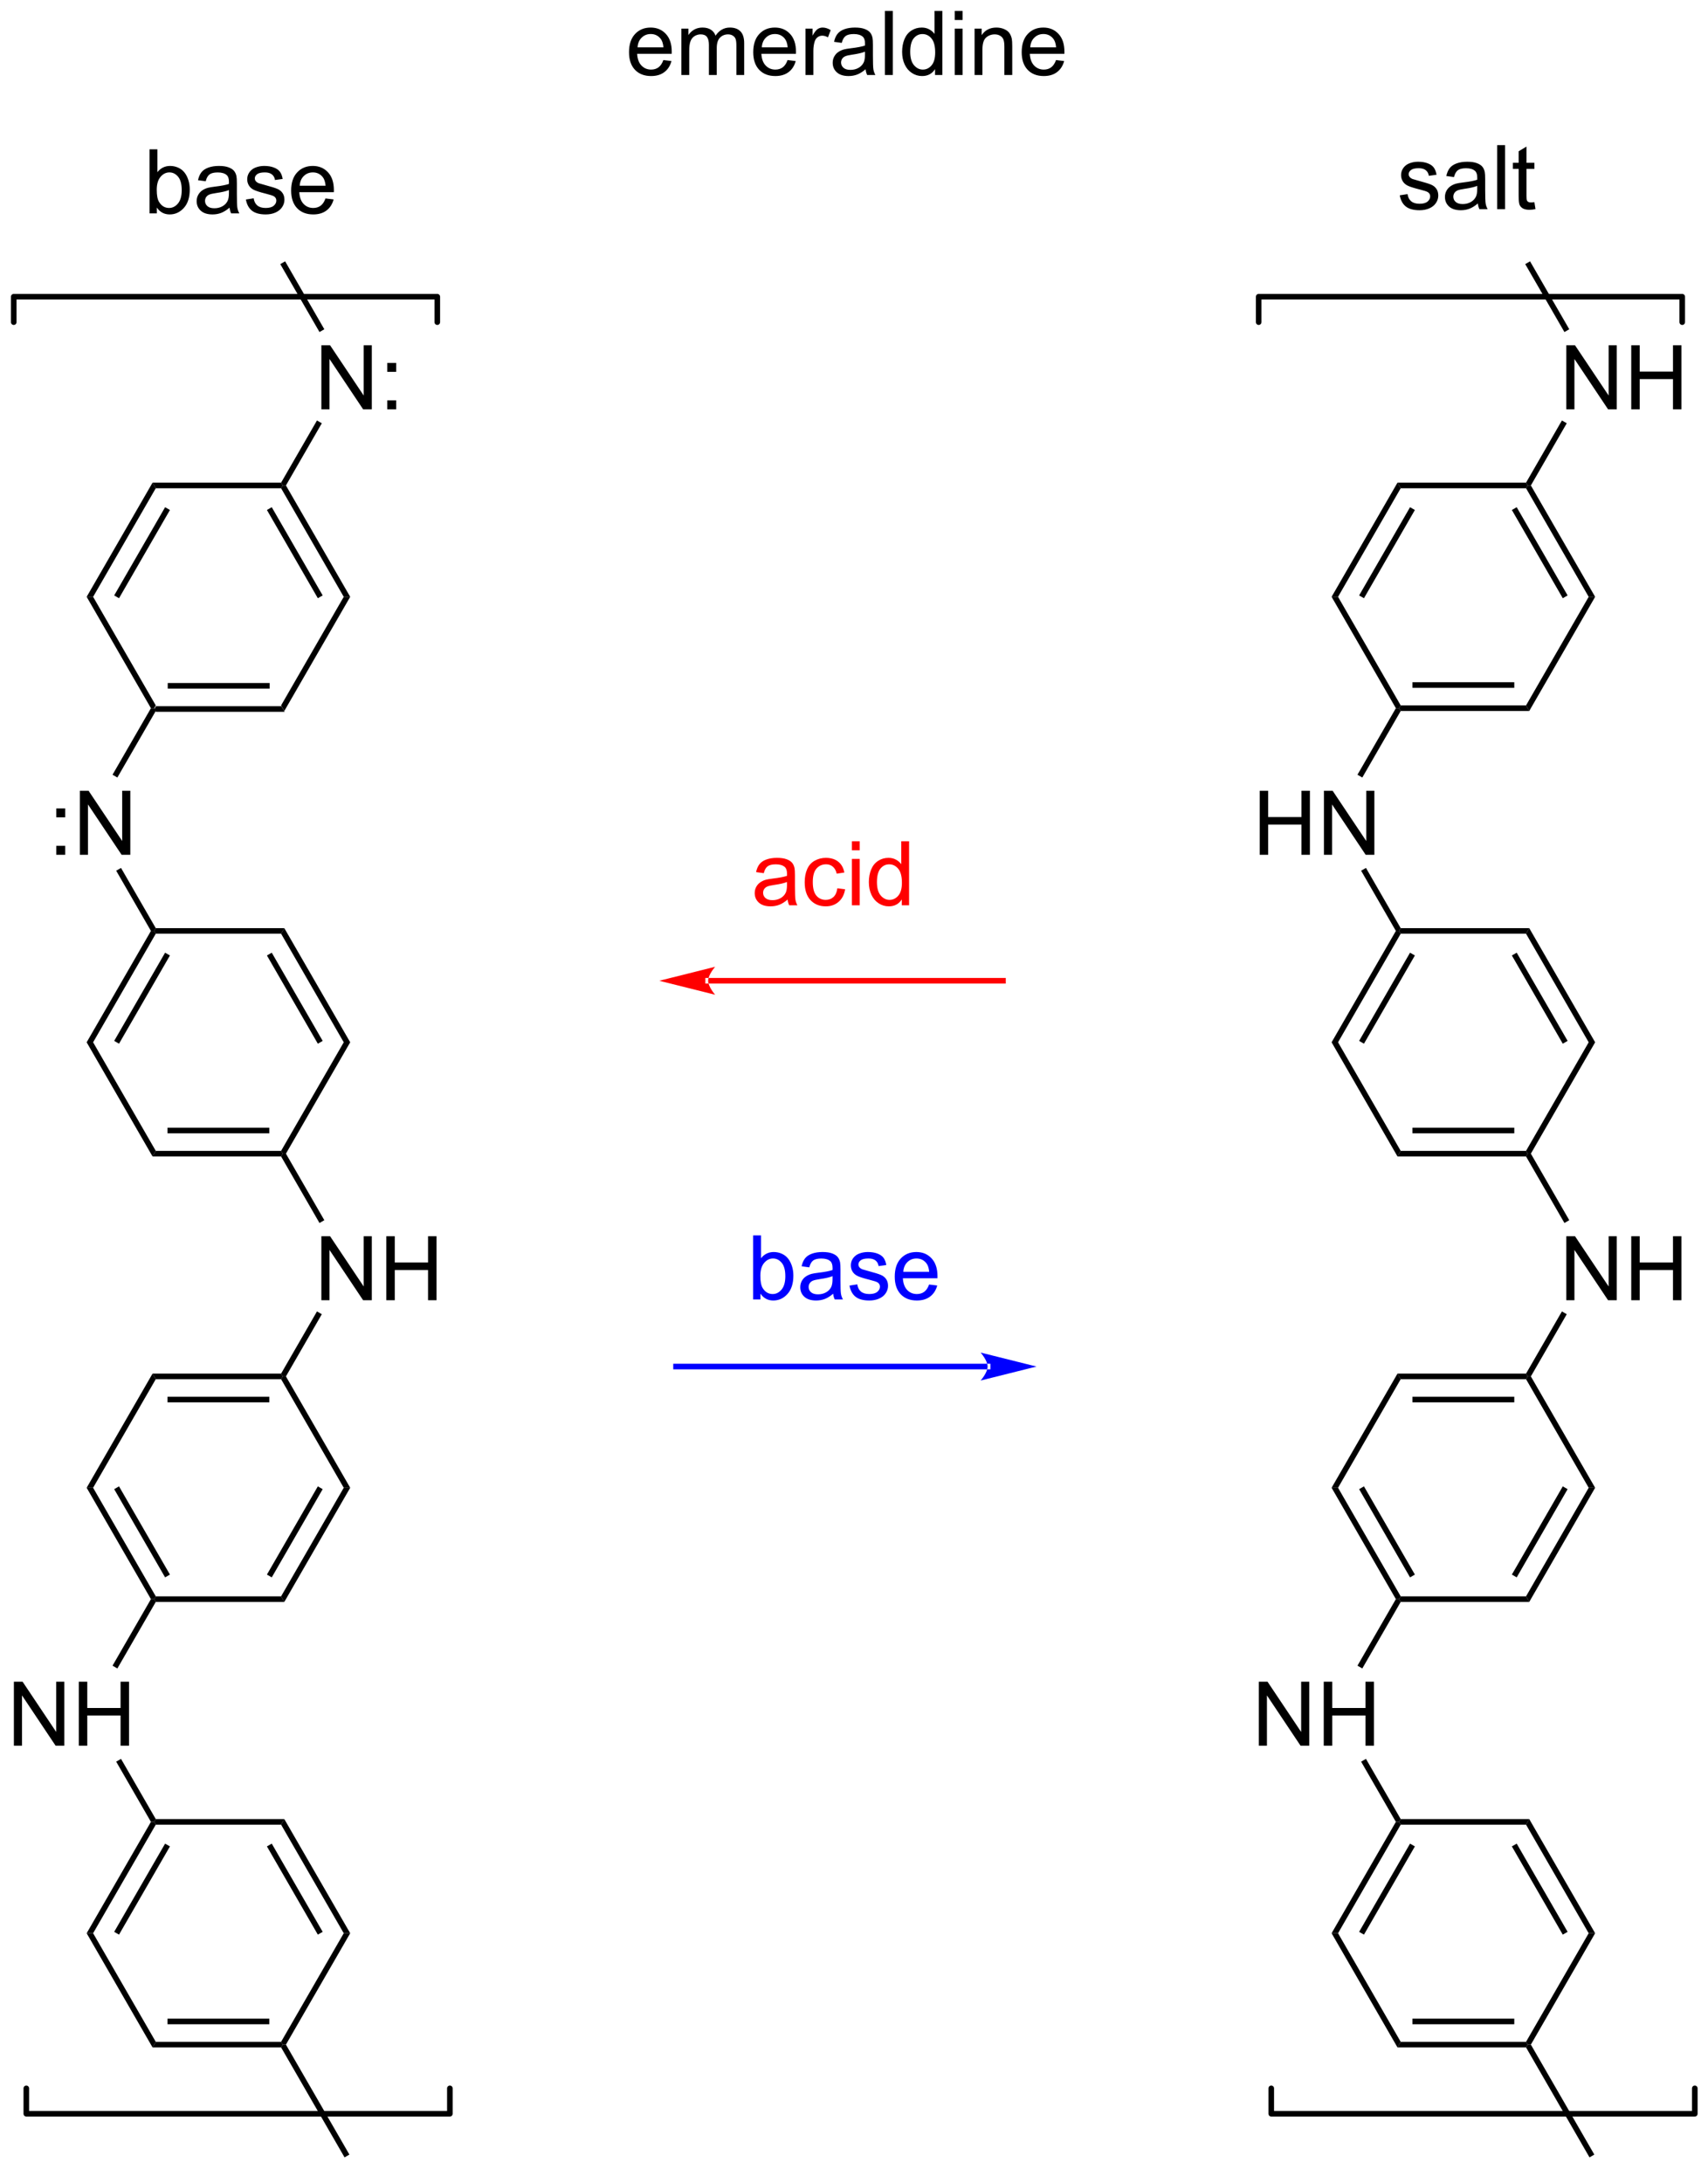 <?xml version="1.0" encoding="UTF-8"?>
<!DOCTYPE svg PUBLIC '-//W3C//DTD SVG 1.0//EN'
          'http://www.w3.org/TR/2001/REC-SVG-20010904/DTD/svg10.dtd'>
<svg stroke-dasharray="none" shape-rendering="auto" xmlns="http://www.w3.org/2000/svg" font-family="'Dialog'" text-rendering="auto" width="90" fill-opacity="1" color-interpolation="auto" color-rendering="auto" preserveAspectRatio="xMidYMid meet" font-size="12px" viewBox="0 0 90 115" fill="black" xmlns:xlink="http://www.w3.org/1999/xlink" stroke="black" image-rendering="auto" stroke-miterlimit="10" stroke-linecap="square" stroke-linejoin="miter" font-style="normal" stroke-width="1" height="115" stroke-dashoffset="0" font-weight="normal" stroke-opacity="1"
><!--Generated by the Batik Graphics2D SVG Generator--><defs id="genericDefs"
  /><g
  ><defs id="defs1"
    ><clipPath clipPathUnits="userSpaceOnUse" id="clipPath1"
      ><path d="M2.33 2.161 L159.538 2.161 L159.538 201.598 L2.33 201.598 L2.33 2.161 Z"
      /></clipPath
      ><clipPath clipPathUnits="userSpaceOnUse" id="clipPath2"
      ><path d="M25.215 31.926 L25.215 225.818 L178.052 225.818 L178.052 31.926 Z"
      /></clipPath
    ></defs
    ><g transform="scale(0.573,0.573) translate(-2.33,-2.161) matrix(1.029,0,0,1.029,-23.606,-30.678)"
    ><path d="M39.144 95.5 L39 95.25 L39.144 95 L50.356 95 L50.644 95.5 ZM40.195 93.43 L49.305 93.43 L49.305 92.93 L40.195 92.93 Z" stroke="none" clip-path="url(#clipPath2)"
    /></g
    ><g transform="matrix(0.589,0,0,0.589,-14.848,-18.8)"
    ><path d="M50.644 95.5 L50.356 95 L55.961 85.291 L56.539 85.291 Z" stroke="none" clip-path="url(#clipPath2)"
    /></g
    ><g transform="matrix(0.589,0,0,0.589,-14.848,-18.8)"
    ><path d="M56.539 85.291 L55.961 85.291 L50.356 75.581 L50.5 75.331 L50.789 75.331 ZM54.076 85.166 L49.521 77.276 L49.088 77.526 L53.643 85.416 Z" stroke="none" clip-path="url(#clipPath2)"
    /></g
    ><g transform="matrix(0.589,0,0,0.589,-14.848,-18.8)"
    ><path d="M50.356 75.081 L50.5 75.331 L50.356 75.581 L39.144 75.581 L38.856 75.081 Z" stroke="none" clip-path="url(#clipPath2)"
    /></g
    ><g transform="matrix(0.589,0,0,0.589,-14.848,-18.8)"
    ><path d="M38.856 75.081 L39.144 75.581 L33.539 85.291 L32.961 85.291 ZM39.979 77.276 L35.424 85.166 L35.857 85.416 L40.412 77.526 Z" stroke="none" clip-path="url(#clipPath2)"
    /></g
    ><g transform="matrix(0.589,0,0,0.589,-14.848,-18.8)"
    ><path d="M32.961 85.291 L33.539 85.291 L39.144 95 L39 95.25 L38.711 95.25 Z" stroke="none" clip-path="url(#clipPath2)"
    /></g
    ><g transform="matrix(0.589,0,0,0.589,-14.848,-18.8)"
    ><path d="M53.959 68.522 L53.959 62.795 L54.738 62.795 L57.746 67.29 L57.746 62.795 L58.472 62.795 L58.472 68.522 L57.694 68.522 L54.686 64.022 L54.686 68.522 L53.959 68.522 ZM59.851 65.173 L59.851 64.374 L60.651 64.374 L60.651 65.173 L59.851 65.173 ZM59.851 68.522 L59.851 67.72 L60.651 67.72 L60.651 68.522 L59.851 68.522 Z" stroke="none" clip-path="url(#clipPath2)"
    /></g
    ><g transform="matrix(0.589,0,0,0.589,-14.848,-18.8)"
    ><path d="M50.789 75.331 L50.5 75.331 L50.356 75.081 L53.566 69.52 L53.999 69.77 Z" stroke="none" clip-path="url(#clipPath2)"
    /></g
    ><g transform="matrix(0.589,0,0,0.589,-14.848,-18.8)"
    ><path d="M30.245 105.01 L30.245 104.211 L31.044 104.211 L31.044 105.01 L30.245 105.01 ZM30.245 108.359 L30.245 107.557 L31.044 107.557 L31.044 108.359 L30.245 108.359 ZM32.353 108.359 L32.353 102.633 L33.132 102.633 L36.14 107.127 L36.14 102.633 L36.866 102.633 L36.866 108.359 L36.087 108.359 L33.08 103.859 L33.08 108.359 L32.353 108.359 Z" stroke="none" clip-path="url(#clipPath2)"
    /></g
    ><g transform="matrix(0.589,0,0,0.589,-14.848,-18.8)"
    ><path d="M38.711 95.25 L39 95.25 L39.144 95.5 L35.709 101.45 L35.276 101.2 Z" stroke="none" clip-path="url(#clipPath2)"
    /></g
    ><g transform="matrix(0.589,0,0,0.589,-14.848,-18.8)"
    ><path d="M35.603 109.784 L36.036 109.534 L39.144 114.919 L39 115.169 L38.711 115.169 Z" stroke="none" clip-path="url(#clipPath2)"
    /></g
    ><g transform="matrix(0.589,0,0,0.589,-14.848,-18.8)"
    ><path d="M38.711 115.169 L39 115.169 L39.144 115.419 L33.539 125.128 L32.961 125.128 ZM39.979 117.114 L35.424 125.003 L35.857 125.253 L40.412 117.364 Z" stroke="none" clip-path="url(#clipPath2)"
    /></g
    ><g transform="matrix(0.589,0,0,0.589,-14.848,-18.8)"
    ><path d="M32.961 125.128 L33.539 125.128 L39.144 134.837 L38.856 135.337 Z" stroke="none" clip-path="url(#clipPath2)"
    /></g
    ><g transform="matrix(0.589,0,0,0.589,-14.848,-18.8)"
    ><path d="M38.856 135.337 L39.144 134.837 L50.356 134.837 L50.5 135.087 L50.356 135.337 ZM40.195 133.267 L49.305 133.267 L49.305 132.767 L40.195 132.767 Z" stroke="none" clip-path="url(#clipPath2)"
    /></g
    ><g transform="matrix(0.589,0,0,0.589,-14.848,-18.8)"
    ><path d="M50.789 135.087 L50.5 135.087 L50.356 134.837 L55.961 125.128 L56.539 125.128 Z" stroke="none" clip-path="url(#clipPath2)"
    /></g
    ><g transform="matrix(0.589,0,0,0.589,-14.848,-18.8)"
    ><path d="M56.539 125.128 L55.961 125.128 L50.356 115.419 L50.644 114.919 ZM54.076 125.003 L49.521 117.114 L49.088 117.364 L53.643 125.253 Z" stroke="none" clip-path="url(#clipPath2)"
    /></g
    ><g transform="matrix(0.589,0,0,0.589,-14.848,-18.8)"
    ><path d="M50.644 114.919 L50.356 115.419 L39.144 115.419 L39 115.169 L39.144 114.919 Z" stroke="none" clip-path="url(#clipPath2)"
    /></g
    ><g transform="matrix(0.589,0,0,0.589,-14.848,-18.8)"
    ><path d="M53.959 148.196 L53.959 142.47 L54.738 142.47 L57.746 146.965 L57.746 142.47 L58.472 142.47 L58.472 148.196 L57.694 148.196 L54.686 143.696 L54.686 148.196 L53.959 148.196 ZM59.768 148.196 L59.768 142.47 L60.526 142.47 L60.526 144.821 L63.502 144.821 L63.502 142.47 L64.26 142.47 L64.26 148.196 L63.502 148.196 L63.502 145.496 L60.526 145.496 L60.526 148.196 L59.768 148.196 Z" stroke="none" clip-path="url(#clipPath2)"
    /></g
    ><g transform="matrix(0.589,0,0,0.589,-14.848,-18.8)"
    ><path d="M50.356 135.337 L50.5 135.087 L50.789 135.087 L54.224 141.037 L53.791 141.287 Z" stroke="none" clip-path="url(#clipPath2)"
    /></g
    ><g transform="matrix(0.589,0,0,0.589,-14.848,-18.8)"
    ><path d="M53.566 149.195 L53.999 149.445 L50.789 155.006 L50.5 155.006 L50.356 154.756 Z" stroke="none" clip-path="url(#clipPath2)"
    /></g
    ><g transform="matrix(0.589,0,0,0.589,-14.848,-18.8)"
    ><path d="M50.356 154.756 L50.5 155.006 L50.356 155.256 L39.144 155.256 L38.856 154.756 ZM49.305 156.826 L40.195 156.826 L40.195 157.326 L49.305 157.326 Z" stroke="none" clip-path="url(#clipPath2)"
    /></g
    ><g transform="matrix(0.589,0,0,0.589,-14.848,-18.8)"
    ><path d="M38.856 154.756 L39.144 155.256 L33.539 164.965 L32.961 164.965 Z" stroke="none" clip-path="url(#clipPath2)"
    /></g
    ><g transform="matrix(0.589,0,0,0.589,-14.848,-18.8)"
    ><path d="M32.961 164.965 L33.539 164.965 L39.144 174.674 L39 174.924 L38.711 174.924 ZM35.424 165.09 L39.979 172.979 L40.412 172.729 L35.857 164.84 Z" stroke="none" clip-path="url(#clipPath2)"
    /></g
    ><g transform="matrix(0.589,0,0,0.589,-14.848,-18.8)"
    ><path d="M39.144 175.174 L39 174.924 L39.144 174.674 L50.356 174.674 L50.644 175.174 Z" stroke="none" clip-path="url(#clipPath2)"
    /></g
    ><g transform="matrix(0.589,0,0,0.589,-14.848,-18.8)"
    ><path d="M50.644 175.174 L50.356 174.674 L55.961 164.965 L56.539 164.965 ZM49.521 172.979 L54.076 165.09 L53.643 164.84 L49.088 172.729 Z" stroke="none" clip-path="url(#clipPath2)"
    /></g
    ><g transform="matrix(0.589,0,0,0.589,-14.848,-18.8)"
    ><path d="M56.539 164.965 L55.961 164.965 L50.356 155.256 L50.5 155.006 L50.789 155.006 Z" stroke="none" clip-path="url(#clipPath2)"
    /></g
    ><g transform="matrix(0.589,0,0,0.589,-14.848,-18.8)"
    ><path d="M26.451 188.034 L26.451 182.307 L27.229 182.307 L30.237 186.802 L30.237 182.307 L30.964 182.307 L30.964 188.034 L30.185 188.034 L27.177 183.534 L27.177 188.034 L26.451 188.034 ZM32.259 188.034 L32.259 182.307 L33.017 182.307 L33.017 184.659 L35.994 184.659 L35.994 182.307 L36.752 182.307 L36.752 188.034 L35.994 188.034 L35.994 185.333 L33.017 185.333 L33.017 188.034 L32.259 188.034 Z" stroke="none" clip-path="url(#clipPath2)"
    /></g
    ><g transform="matrix(0.589,0,0,0.589,-14.848,-18.8)"
    ><path d="M38.711 174.924 L39 174.924 L39.144 175.174 L35.709 181.124 L35.276 180.874 Z" stroke="none" clip-path="url(#clipPath2)"
    /></g
    ><g transform="matrix(0.589,0,0,0.589,-14.848,-18.8)"
    ><path d="M35.603 189.459 L36.036 189.209 L39.144 194.593 L39 194.843 L38.711 194.843 Z" stroke="none" clip-path="url(#clipPath2)"
    /></g
    ><g transform="matrix(0.589,0,0,0.589,-14.848,-18.8)"
    ><path d="M38.711 194.843 L39 194.843 L39.144 195.093 L33.539 204.802 L32.961 204.802 ZM39.979 196.788 L35.424 204.677 L35.857 204.927 L40.412 197.038 Z" stroke="none" clip-path="url(#clipPath2)"
    /></g
    ><g transform="matrix(0.589,0,0,0.589,-14.848,-18.8)"
    ><path d="M32.961 204.802 L33.539 204.802 L39.144 214.512 L38.856 215.012 Z" stroke="none" clip-path="url(#clipPath2)"
    /></g
    ><g transform="matrix(0.589,0,0,0.589,-14.848,-18.8)"
    ><path d="M38.856 215.012 L39.144 214.512 L50.356 214.512 L50.5 214.762 L50.356 215.012 ZM40.195 212.941 L49.305 212.941 L49.305 212.441 L40.195 212.441 Z" stroke="none" clip-path="url(#clipPath2)"
    /></g
    ><g transform="matrix(0.589,0,0,0.589,-14.848,-18.8)"
    ><path d="M50.789 214.762 L50.5 214.762 L50.356 214.512 L55.961 204.802 L56.539 204.802 Z" stroke="none" clip-path="url(#clipPath2)"
    /></g
    ><g transform="matrix(0.589,0,0,0.589,-14.848,-18.8)"
    ><path d="M56.539 204.802 L55.961 204.802 L50.356 195.093 L50.644 194.593 ZM54.076 204.677 L49.521 196.788 L49.088 197.038 L53.643 204.927 Z" stroke="none" clip-path="url(#clipPath2)"
    /></g
    ><g transform="matrix(0.589,0,0,0.589,-14.848,-18.8)"
    ><path d="M50.644 194.593 L50.356 195.093 L39.144 195.093 L39 194.843 L39.144 194.593 Z" stroke="none" clip-path="url(#clipPath2)"
    /></g
    ><g transform="matrix(0.589,0,0,0.589,-14.848,-18.8)"
    ><path d="M50.356 215.012 L50.5 214.762 L50.789 214.762 L56.467 224.596 L56.033 224.846 Z" stroke="none" clip-path="url(#clipPath2)"
    /></g
    ><g transform="matrix(0.589,0,0,0.589,-14.848,-18.8)"
    ><path d="M54.224 61.363 L53.791 61.613 L50.283 55.538 L50.717 55.288 Z" stroke="none" clip-path="url(#clipPath2)"
    /></g
    ><g stroke-width="0.5" transform="matrix(0.589,0,0,0.589,-14.848,-18.8)" stroke-linejoin="round" stroke-linecap="round"
    ><path fill="none" d="M27.562 218.673 L27.562 220.946 L65.455 220.946 L65.455 218.673" clip-path="url(#clipPath2)"
    /></g
    ><g stroke-width="0.5" transform="matrix(0.589,0,0,0.589,-14.848,-18.8)" stroke-linejoin="round" stroke-linecap="round"
    ><path fill="none" d="M64.33 60.727 L64.33 58.453 L26.438 58.453 L26.438 60.727" clip-path="url(#clipPath2)"
    /></g
    ><g transform="matrix(0.589,0,0,0.589,-14.848,-18.8)"
    ><path d="M150.519 95.5 L150.375 95.25 L150.519 95 L161.731 95 L162.019 95.5 ZM151.57 93.43 L160.68 93.43 L160.68 92.93 L151.57 92.93 Z" stroke="none" clip-path="url(#clipPath2)"
    /></g
    ><g transform="matrix(0.589,0,0,0.589,-14.848,-18.8)"
    ><path d="M162.019 95.5 L161.731 95 L167.336 85.291 L167.914 85.291 Z" stroke="none" clip-path="url(#clipPath2)"
    /></g
    ><g transform="matrix(0.589,0,0,0.589,-14.848,-18.8)"
    ><path d="M167.914 85.291 L167.336 85.291 L161.731 75.581 L161.875 75.331 L162.164 75.331 ZM165.451 85.166 L160.896 77.276 L160.463 77.526 L165.018 85.416 Z" stroke="none" clip-path="url(#clipPath2)"
    /></g
    ><g transform="matrix(0.589,0,0,0.589,-14.848,-18.8)"
    ><path d="M161.731 75.081 L161.875 75.331 L161.731 75.581 L150.519 75.581 L150.231 75.081 Z" stroke="none" clip-path="url(#clipPath2)"
    /></g
    ><g transform="matrix(0.589,0,0,0.589,-14.848,-18.8)"
    ><path d="M150.231 75.081 L150.519 75.581 L144.914 85.291 L144.336 85.291 ZM151.354 77.276 L146.799 85.166 L147.232 85.416 L151.787 77.526 Z" stroke="none" clip-path="url(#clipPath2)"
    /></g
    ><g transform="matrix(0.589,0,0,0.589,-14.848,-18.8)"
    ><path d="M144.336 85.291 L144.914 85.291 L150.519 95 L150.375 95.25 L150.086 95.25 Z" stroke="none" clip-path="url(#clipPath2)"
    /></g
    ><g transform="matrix(0.589,0,0,0.589,-14.848,-18.8)"
    ><path d="M165.334 68.522 L165.334 62.795 L166.113 62.795 L169.121 67.29 L169.121 62.795 L169.847 62.795 L169.847 68.522 L169.069 68.522 L166.061 64.022 L166.061 68.522 L165.334 68.522 ZM171.143 68.522 L171.143 62.795 L171.901 62.795 L171.901 65.147 L174.877 65.147 L174.877 62.795 L175.635 62.795 L175.635 68.522 L174.877 68.522 L174.877 65.822 L171.901 65.822 L171.901 68.522 L171.143 68.522 Z" stroke="none" clip-path="url(#clipPath2)"
    /></g
    ><g transform="matrix(0.589,0,0,0.589,-14.848,-18.8)"
    ><path d="M162.164 75.331 L161.875 75.331 L161.731 75.081 L164.941 69.52 L165.374 69.77 Z" stroke="none" clip-path="url(#clipPath2)"
    /></g
    ><g transform="matrix(0.589,0,0,0.589,-14.848,-18.8)"
    ><path d="M137.904 108.359 L137.904 102.633 L138.662 102.633 L138.662 104.984 L141.638 104.984 L141.638 102.633 L142.396 102.633 L142.396 108.359 L141.638 108.359 L141.638 105.659 L138.662 105.659 L138.662 108.359 L137.904 108.359 ZM143.65 108.359 L143.65 102.633 L144.429 102.633 L147.436 107.127 L147.436 102.633 L148.163 102.633 L148.163 108.359 L147.384 108.359 L144.377 103.859 L144.377 108.359 L143.65 108.359 Z" stroke="none" clip-path="url(#clipPath2)"
    /></g
    ><g transform="matrix(0.589,0,0,0.589,-14.848,-18.8)"
    ><path d="M150.086 95.25 L150.375 95.25 L150.519 95.5 L147.084 101.45 L146.651 101.2 Z" stroke="none" clip-path="url(#clipPath2)"
    /></g
    ><g transform="matrix(0.589,0,0,0.589,-14.848,-18.8)"
    ><path d="M146.978 109.784 L147.411 109.534 L150.519 114.919 L150.375 115.169 L150.086 115.169 Z" stroke="none" clip-path="url(#clipPath2)"
    /></g
    ><g transform="matrix(0.589,0,0,0.589,-14.848,-18.8)"
    ><path d="M150.086 115.169 L150.375 115.169 L150.519 115.419 L144.914 125.128 L144.336 125.128 ZM151.354 117.114 L146.799 125.003 L147.232 125.253 L151.787 117.364 Z" stroke="none" clip-path="url(#clipPath2)"
    /></g
    ><g transform="matrix(0.589,0,0,0.589,-14.848,-18.8)"
    ><path d="M144.336 125.128 L144.914 125.128 L150.519 134.837 L150.231 135.337 Z" stroke="none" clip-path="url(#clipPath2)"
    /></g
    ><g transform="matrix(0.589,0,0,0.589,-14.848,-18.8)"
    ><path d="M150.231 135.337 L150.519 134.837 L161.731 134.837 L161.875 135.087 L161.731 135.337 ZM151.57 133.267 L160.68 133.267 L160.68 132.767 L151.57 132.767 Z" stroke="none" clip-path="url(#clipPath2)"
    /></g
    ><g transform="matrix(0.589,0,0,0.589,-14.848,-18.8)"
    ><path d="M162.164 135.087 L161.875 135.087 L161.731 134.837 L167.336 125.128 L167.914 125.128 Z" stroke="none" clip-path="url(#clipPath2)"
    /></g
    ><g transform="matrix(0.589,0,0,0.589,-14.848,-18.8)"
    ><path d="M167.914 125.128 L167.336 125.128 L161.731 115.419 L162.019 114.919 ZM165.451 125.003 L160.896 117.114 L160.463 117.364 L165.018 125.253 Z" stroke="none" clip-path="url(#clipPath2)"
    /></g
    ><g transform="matrix(0.589,0,0,0.589,-14.848,-18.8)"
    ><path d="M162.019 114.919 L161.731 115.419 L150.519 115.419 L150.375 115.169 L150.519 114.919 Z" stroke="none" clip-path="url(#clipPath2)"
    /></g
    ><g transform="matrix(0.589,0,0,0.589,-14.848,-18.8)"
    ><path d="M165.334 148.196 L165.334 142.47 L166.113 142.47 L169.121 146.965 L169.121 142.47 L169.847 142.47 L169.847 148.196 L169.069 148.196 L166.061 143.696 L166.061 148.196 L165.334 148.196 ZM171.143 148.196 L171.143 142.47 L171.901 142.47 L171.901 144.821 L174.877 144.821 L174.877 142.47 L175.635 142.47 L175.635 148.196 L174.877 148.196 L174.877 145.496 L171.901 145.496 L171.901 148.196 L171.143 148.196 Z" stroke="none" clip-path="url(#clipPath2)"
    /></g
    ><g transform="matrix(0.589,0,0,0.589,-14.848,-18.8)"
    ><path d="M161.731 135.337 L161.875 135.087 L162.164 135.087 L165.599 141.037 L165.166 141.287 Z" stroke="none" clip-path="url(#clipPath2)"
    /></g
    ><g transform="matrix(0.589,0,0,0.589,-14.848,-18.8)"
    ><path d="M164.941 149.195 L165.374 149.445 L162.164 155.006 L161.875 155.006 L161.731 154.756 Z" stroke="none" clip-path="url(#clipPath2)"
    /></g
    ><g transform="matrix(0.589,0,0,0.589,-14.848,-18.8)"
    ><path d="M161.731 154.756 L161.875 155.006 L161.731 155.256 L150.519 155.256 L150.231 154.756 ZM160.68 156.826 L151.57 156.826 L151.57 157.326 L160.68 157.326 Z" stroke="none" clip-path="url(#clipPath2)"
    /></g
    ><g transform="matrix(0.589,0,0,0.589,-14.848,-18.8)"
    ><path d="M150.231 154.756 L150.519 155.256 L144.914 164.965 L144.336 164.965 Z" stroke="none" clip-path="url(#clipPath2)"
    /></g
    ><g transform="matrix(0.589,0,0,0.589,-14.848,-18.8)"
    ><path d="M144.336 164.965 L144.914 164.965 L150.519 174.674 L150.375 174.924 L150.086 174.924 ZM146.799 165.09 L151.354 172.979 L151.787 172.729 L147.232 164.84 Z" stroke="none" clip-path="url(#clipPath2)"
    /></g
    ><g transform="matrix(0.589,0,0,0.589,-14.848,-18.8)"
    ><path d="M150.519 175.174 L150.375 174.924 L150.519 174.674 L161.731 174.674 L162.019 175.174 Z" stroke="none" clip-path="url(#clipPath2)"
    /></g
    ><g transform="matrix(0.589,0,0,0.589,-14.848,-18.8)"
    ><path d="M162.019 175.174 L161.731 174.674 L167.336 164.965 L167.914 164.965 ZM160.896 172.979 L165.451 165.09 L165.018 164.84 L160.463 172.729 Z" stroke="none" clip-path="url(#clipPath2)"
    /></g
    ><g transform="matrix(0.589,0,0,0.589,-14.848,-18.8)"
    ><path d="M167.914 164.965 L167.336 164.965 L161.731 155.256 L161.875 155.006 L162.164 155.006 Z" stroke="none" clip-path="url(#clipPath2)"
    /></g
    ><g transform="matrix(0.589,0,0,0.589,-14.848,-18.8)"
    ><path d="M137.826 188.034 L137.826 182.307 L138.604 182.307 L141.612 186.802 L141.612 182.307 L142.339 182.307 L142.339 188.034 L141.56 188.034 L138.552 183.534 L138.552 188.034 L137.826 188.034 ZM143.634 188.034 L143.634 182.307 L144.392 182.307 L144.392 184.659 L147.369 184.659 L147.369 182.307 L148.127 182.307 L148.127 188.034 L147.369 188.034 L147.369 185.333 L144.392 185.333 L144.392 188.034 L143.634 188.034 Z" stroke="none" clip-path="url(#clipPath2)"
    /></g
    ><g transform="matrix(0.589,0,0,0.589,-14.848,-18.8)"
    ><path d="M150.086 174.924 L150.375 174.924 L150.519 175.174 L147.084 181.124 L146.651 180.874 Z" stroke="none" clip-path="url(#clipPath2)"
    /></g
    ><g transform="matrix(0.589,0,0,0.589,-14.848,-18.8)"
    ><path d="M146.978 189.459 L147.411 189.209 L150.519 194.593 L150.375 194.843 L150.086 194.843 Z" stroke="none" clip-path="url(#clipPath2)"
    /></g
    ><g transform="matrix(0.589,0,0,0.589,-14.848,-18.8)"
    ><path d="M150.086 194.843 L150.375 194.843 L150.519 195.093 L144.914 204.802 L144.336 204.802 ZM151.354 196.788 L146.799 204.677 L147.232 204.927 L151.787 197.038 Z" stroke="none" clip-path="url(#clipPath2)"
    /></g
    ><g transform="matrix(0.589,0,0,0.589,-14.848,-18.8)"
    ><path d="M144.336 204.802 L144.914 204.802 L150.519 214.512 L150.231 215.012 Z" stroke="none" clip-path="url(#clipPath2)"
    /></g
    ><g transform="matrix(0.589,0,0,0.589,-14.848,-18.8)"
    ><path d="M150.231 215.012 L150.519 214.512 L161.731 214.512 L161.875 214.762 L161.731 215.012 ZM151.57 212.941 L160.68 212.941 L160.68 212.441 L151.57 212.441 Z" stroke="none" clip-path="url(#clipPath2)"
    /></g
    ><g transform="matrix(0.589,0,0,0.589,-14.848,-18.8)"
    ><path d="M162.164 214.762 L161.875 214.762 L161.731 214.512 L167.336 204.802 L167.914 204.802 Z" stroke="none" clip-path="url(#clipPath2)"
    /></g
    ><g transform="matrix(0.589,0,0,0.589,-14.848,-18.8)"
    ><path d="M167.914 204.802 L167.336 204.802 L161.731 195.093 L162.019 194.593 ZM165.451 204.677 L160.896 196.788 L160.463 197.038 L165.018 204.927 Z" stroke="none" clip-path="url(#clipPath2)"
    /></g
    ><g transform="matrix(0.589,0,0,0.589,-14.848,-18.8)"
    ><path d="M162.019 194.593 L161.731 195.093 L150.519 195.093 L150.375 194.843 L150.519 194.593 Z" stroke="none" clip-path="url(#clipPath2)"
    /></g
    ><g transform="matrix(0.589,0,0,0.589,-14.848,-18.8)"
    ><path d="M161.731 215.012 L161.875 214.762 L162.164 214.762 L167.841 224.596 L167.409 224.846 Z" stroke="none" clip-path="url(#clipPath2)"
    /></g
    ><g transform="matrix(0.589,0,0,0.589,-14.848,-18.8)"
    ><path d="M165.599 61.363 L165.166 61.613 L161.659 55.538 L162.091 55.288 Z" stroke="none" clip-path="url(#clipPath2)"
    /></g
    ><g stroke-width="0.5" transform="matrix(0.589,0,0,0.589,-14.848,-18.8)" stroke-linejoin="round" stroke-linecap="round"
    ><path fill="none" d="M138.938 218.673 L138.938 220.946 L176.83 220.946 L176.83 218.673" clip-path="url(#clipPath2)"
    /></g
    ><g stroke-width="0.5" transform="matrix(0.589,0,0,0.589,-14.848,-18.8)" stroke-linejoin="round" stroke-linecap="round"
    ><path fill="none" d="M175.705 60.727 L175.705 58.453 L137.812 58.453 L137.812 60.727" clip-path="url(#clipPath2)"
    /></g
    ><g transform="matrix(0.589,0,0,0.589,-14.848,-18.8)"
    ><path d="M39.24 51 L38.586 51 L38.586 45.273 L39.289 45.273 L39.289 47.315 Q39.734 46.758 40.427 46.758 Q40.81 46.758 41.151 46.911 Q41.492 47.065 41.714 47.346 Q41.935 47.625 42.06 48.021 Q42.185 48.414 42.185 48.862 Q42.185 49.93 41.656 50.513 Q41.13 51.094 40.391 51.094 Q39.656 51.094 39.24 50.479 L39.24 51 ZM39.232 48.893 Q39.232 49.641 39.435 49.971 Q39.766 50.516 40.333 50.516 Q40.794 50.516 41.13 50.115 Q41.466 49.714 41.466 48.922 Q41.466 48.109 41.143 47.724 Q40.82 47.336 40.365 47.336 Q39.904 47.336 39.568 47.737 Q39.232 48.135 39.232 48.893 ZM45.746 50.487 Q45.355 50.82 44.993 50.958 Q44.634 51.094 44.22 51.094 Q43.535 51.094 43.168 50.76 Q42.801 50.425 42.801 49.906 Q42.801 49.602 42.939 49.349 Q43.079 49.096 43.303 48.945 Q43.527 48.792 43.809 48.714 Q44.017 48.659 44.434 48.609 Q45.285 48.508 45.689 48.367 Q45.691 48.221 45.691 48.182 Q45.691 47.753 45.493 47.578 Q45.223 47.339 44.691 47.339 Q44.197 47.339 43.96 47.513 Q43.723 47.688 43.611 48.128 L42.923 48.034 Q43.017 47.594 43.23 47.323 Q43.447 47.05 43.853 46.904 Q44.259 46.758 44.793 46.758 Q45.324 46.758 45.655 46.883 Q45.988 47.008 46.145 47.198 Q46.301 47.385 46.363 47.675 Q46.4 47.854 46.4 48.323 L46.4 49.26 Q46.4 50.242 46.444 50.503 Q46.488 50.76 46.621 51 L45.887 51 Q45.777 50.781 45.746 50.487 ZM45.689 48.917 Q45.306 49.073 44.54 49.182 Q44.105 49.245 43.926 49.323 Q43.746 49.401 43.647 49.552 Q43.551 49.703 43.551 49.885 Q43.551 50.167 43.764 50.354 Q43.978 50.542 44.387 50.542 Q44.793 50.542 45.108 50.365 Q45.426 50.188 45.574 49.878 Q45.689 49.641 45.689 49.175 L45.689 48.917 ZM47.208 49.76 L47.904 49.651 Q47.961 50.07 48.229 50.294 Q48.497 50.516 48.977 50.516 Q49.461 50.516 49.695 50.318 Q49.93 50.12 49.93 49.854 Q49.93 49.617 49.724 49.479 Q49.578 49.385 49.005 49.242 Q48.232 49.047 47.932 48.904 Q47.633 48.76 47.479 48.51 Q47.325 48.258 47.325 47.953 Q47.325 47.675 47.45 47.44 Q47.578 47.203 47.797 47.047 Q47.961 46.925 48.245 46.841 Q48.529 46.758 48.852 46.758 Q49.341 46.758 49.708 46.898 Q50.078 47.039 50.253 47.279 Q50.43 47.518 50.497 47.922 L49.81 48.016 Q49.763 47.695 49.536 47.516 Q49.312 47.336 48.904 47.336 Q48.419 47.336 48.211 47.497 Q48.005 47.656 48.005 47.87 Q48.005 48.008 48.091 48.117 Q48.177 48.229 48.359 48.305 Q48.466 48.344 48.982 48.484 Q49.727 48.682 50.021 48.81 Q50.318 48.938 50.484 49.18 Q50.654 49.422 50.654 49.781 Q50.654 50.133 50.448 50.443 Q50.242 50.753 49.854 50.925 Q49.469 51.094 48.982 51.094 Q48.172 51.094 47.747 50.758 Q47.325 50.422 47.208 49.76 ZM54.328 49.664 L55.055 49.753 Q54.883 50.391 54.417 50.742 Q53.953 51.094 53.232 51.094 Q52.32 51.094 51.786 50.534 Q51.255 49.971 51.255 48.961 Q51.255 47.914 51.794 47.336 Q52.333 46.758 53.193 46.758 Q54.023 46.758 54.55 47.325 Q55.078 47.891 55.078 48.917 Q55.078 48.979 55.075 49.104 L51.982 49.104 Q52.021 49.789 52.367 50.154 Q52.716 50.516 53.234 50.516 Q53.622 50.516 53.896 50.312 Q54.169 50.109 54.328 49.664 ZM52.021 48.526 L54.336 48.526 Q54.289 48.003 54.07 47.742 Q53.734 47.336 53.2 47.336 Q52.716 47.336 52.385 47.661 Q52.055 47.984 52.021 48.526 Z" stroke="none" clip-path="url(#clipPath2)"
    /></g
    ><g transform="matrix(0.589,0,0,0.589,-14.848,-18.8)"
    ><path d="M150.435 49.385 L151.13 49.276 Q151.188 49.695 151.456 49.919 Q151.724 50.141 152.203 50.141 Q152.688 50.141 152.922 49.943 Q153.156 49.745 153.156 49.479 Q153.156 49.242 152.951 49.104 Q152.805 49.01 152.232 48.867 Q151.458 48.672 151.159 48.529 Q150.859 48.385 150.706 48.135 Q150.552 47.883 150.552 47.578 Q150.552 47.3 150.677 47.065 Q150.805 46.828 151.023 46.672 Q151.188 46.55 151.471 46.466 Q151.755 46.383 152.078 46.383 Q152.568 46.383 152.935 46.523 Q153.305 46.664 153.479 46.904 Q153.656 47.143 153.724 47.547 L153.036 47.641 Q152.99 47.32 152.763 47.141 Q152.539 46.961 152.13 46.961 Q151.646 46.961 151.438 47.122 Q151.232 47.281 151.232 47.495 Q151.232 47.633 151.318 47.742 Q151.404 47.854 151.586 47.93 Q151.693 47.969 152.208 48.109 Q152.953 48.307 153.247 48.435 Q153.544 48.562 153.711 48.805 Q153.88 49.047 153.88 49.406 Q153.88 49.758 153.674 50.068 Q153.469 50.378 153.081 50.55 Q152.695 50.719 152.208 50.719 Q151.398 50.719 150.974 50.383 Q150.552 50.047 150.435 49.385 ZM157.422 50.112 Q157.031 50.445 156.669 50.583 Q156.31 50.719 155.896 50.719 Q155.211 50.719 154.844 50.385 Q154.477 50.05 154.477 49.531 Q154.477 49.227 154.615 48.974 Q154.755 48.721 154.979 48.57 Q155.203 48.417 155.484 48.339 Q155.693 48.284 156.109 48.234 Q156.961 48.133 157.365 47.992 Q157.367 47.846 157.367 47.807 Q157.367 47.378 157.169 47.203 Q156.898 46.964 156.367 46.964 Q155.872 46.964 155.635 47.138 Q155.398 47.312 155.286 47.753 L154.599 47.659 Q154.693 47.219 154.906 46.948 Q155.122 46.675 155.529 46.529 Q155.935 46.383 156.469 46.383 Q157 46.383 157.331 46.508 Q157.664 46.633 157.82 46.823 Q157.977 47.01 158.039 47.3 Q158.076 47.479 158.076 47.948 L158.076 48.885 Q158.076 49.867 158.12 50.128 Q158.164 50.385 158.297 50.625 L157.562 50.625 Q157.453 50.406 157.422 50.112 ZM157.365 48.542 Q156.982 48.698 156.216 48.807 Q155.781 48.87 155.602 48.948 Q155.422 49.026 155.323 49.177 Q155.227 49.328 155.227 49.51 Q155.227 49.792 155.44 49.979 Q155.654 50.167 156.062 50.167 Q156.469 50.167 156.784 49.99 Q157.102 49.812 157.25 49.503 Q157.365 49.266 157.365 48.8 L157.365 48.542 ZM159.15 50.625 L159.15 44.898 L159.853 44.898 L159.853 50.625 L159.15 50.625 ZM162.477 49.995 L162.578 50.617 Q162.281 50.68 162.047 50.68 Q161.664 50.68 161.453 50.56 Q161.242 50.438 161.156 50.24 Q161.07 50.042 161.07 49.409 L161.07 47.023 L160.555 47.023 L160.555 46.477 L161.07 46.477 L161.07 45.448 L161.771 45.026 L161.771 46.477 L162.477 46.477 L162.477 47.023 L161.771 47.023 L161.771 49.448 Q161.771 49.75 161.807 49.836 Q161.844 49.922 161.927 49.974 Q162.013 50.023 162.169 50.023 Q162.286 50.023 162.477 49.995 Z" stroke="none" clip-path="url(#clipPath2)"
    /></g
    ><g transform="matrix(0.589,0,0,0.589,-14.848,-18.8)"
    ><path d="M84.555 37.289 L85.281 37.378 Q85.109 38.016 84.643 38.367 Q84.18 38.719 83.458 38.719 Q82.547 38.719 82.013 38.159 Q81.482 37.596 81.482 36.586 Q81.482 35.539 82.021 34.961 Q82.56 34.383 83.419 34.383 Q84.25 34.383 84.776 34.95 Q85.305 35.516 85.305 36.542 Q85.305 36.604 85.302 36.729 L82.208 36.729 Q82.247 37.414 82.594 37.779 Q82.943 38.141 83.461 38.141 Q83.849 38.141 84.122 37.938 Q84.396 37.734 84.555 37.289 ZM82.247 36.151 L84.562 36.151 Q84.516 35.628 84.297 35.367 Q83.961 34.961 83.427 34.961 Q82.943 34.961 82.612 35.286 Q82.281 35.609 82.247 36.151 ZM86.165 38.625 L86.165 34.477 L86.793 34.477 L86.793 35.057 Q86.988 34.753 87.311 34.568 Q87.637 34.383 88.051 34.383 Q88.512 34.383 88.806 34.575 Q89.103 34.766 89.223 35.109 Q89.715 34.383 90.504 34.383 Q91.121 34.383 91.452 34.724 Q91.785 35.065 91.785 35.776 L91.785 38.625 L91.087 38.625 L91.087 36.01 Q91.087 35.589 91.017 35.404 Q90.949 35.219 90.769 35.107 Q90.59 34.992 90.348 34.992 Q89.91 34.992 89.621 35.284 Q89.332 35.573 89.332 36.214 L89.332 38.625 L88.629 38.625 L88.629 35.93 Q88.629 35.461 88.457 35.227 Q88.285 34.992 87.894 34.992 Q87.598 34.992 87.345 35.148 Q87.095 35.305 86.981 35.607 Q86.868 35.906 86.868 36.471 L86.868 38.625 L86.165 38.625 ZM95.668 37.289 L96.394 37.378 Q96.223 38.016 95.757 38.367 Q95.293 38.719 94.572 38.719 Q93.66 38.719 93.126 38.159 Q92.595 37.596 92.595 36.586 Q92.595 35.539 93.134 34.961 Q93.673 34.383 94.533 34.383 Q95.363 34.383 95.889 34.95 Q96.418 35.516 96.418 36.542 Q96.418 36.604 96.415 36.729 L93.322 36.729 Q93.361 37.414 93.707 37.779 Q94.056 38.141 94.574 38.141 Q94.962 38.141 95.236 37.938 Q95.509 37.734 95.668 37.289 ZM93.361 36.151 L95.676 36.151 Q95.629 35.628 95.41 35.367 Q95.074 34.961 94.54 34.961 Q94.056 34.961 93.725 35.286 Q93.394 35.609 93.361 36.151 ZM97.271 38.625 L97.271 34.477 L97.904 34.477 L97.904 35.104 Q98.146 34.664 98.349 34.523 Q98.555 34.383 98.802 34.383 Q99.156 34.383 99.523 34.609 L99.281 35.26 Q99.023 35.109 98.766 35.109 Q98.537 35.109 98.352 35.247 Q98.169 35.385 98.091 35.633 Q97.974 36.008 97.974 36.453 L97.974 38.625 L97.271 38.625 ZM102.648 38.112 Q102.258 38.445 101.896 38.583 Q101.537 38.719 101.122 38.719 Q100.438 38.719 100.07 38.385 Q99.703 38.05 99.703 37.531 Q99.703 37.227 99.841 36.974 Q99.982 36.721 100.206 36.57 Q100.43 36.417 100.711 36.339 Q100.919 36.284 101.336 36.234 Q102.188 36.133 102.591 35.992 Q102.594 35.846 102.594 35.807 Q102.594 35.378 102.396 35.203 Q102.125 34.964 101.594 34.964 Q101.099 34.964 100.862 35.138 Q100.625 35.312 100.513 35.753 L99.826 35.659 Q99.919 35.219 100.133 34.948 Q100.349 34.675 100.755 34.529 Q101.162 34.383 101.695 34.383 Q102.227 34.383 102.557 34.508 Q102.891 34.633 103.047 34.823 Q103.203 35.01 103.266 35.3 Q103.302 35.479 103.302 35.948 L103.302 36.885 Q103.302 37.867 103.346 38.128 Q103.391 38.385 103.523 38.625 L102.789 38.625 Q102.68 38.406 102.648 38.112 ZM102.591 36.542 Q102.208 36.698 101.443 36.807 Q101.008 36.87 100.828 36.948 Q100.648 37.026 100.549 37.177 Q100.453 37.328 100.453 37.51 Q100.453 37.792 100.667 37.979 Q100.88 38.167 101.289 38.167 Q101.695 38.167 102.01 37.99 Q102.328 37.812 102.477 37.503 Q102.591 37.266 102.591 36.8 L102.591 36.542 ZM104.376 38.625 L104.376 32.898 L105.079 32.898 L105.079 38.625 L104.376 38.625 ZM108.859 38.625 L108.859 38.102 Q108.466 38.719 107.701 38.719 Q107.203 38.719 106.787 38.445 Q106.372 38.172 106.143 37.682 Q105.914 37.19 105.914 36.555 Q105.914 35.932 106.12 35.427 Q106.328 34.922 106.742 34.654 Q107.156 34.383 107.669 34.383 Q108.044 34.383 108.336 34.542 Q108.63 34.698 108.812 34.953 L108.812 32.898 L109.513 32.898 L109.513 38.625 L108.859 38.625 ZM106.638 36.555 Q106.638 37.352 106.974 37.747 Q107.31 38.141 107.766 38.141 Q108.227 38.141 108.549 37.763 Q108.872 37.385 108.872 36.612 Q108.872 35.76 108.544 35.362 Q108.216 34.964 107.734 34.964 Q107.266 34.964 106.951 35.346 Q106.638 35.729 106.638 36.555 ZM110.621 33.706 L110.621 32.898 L111.324 32.898 L111.324 33.706 L110.621 33.706 ZM110.621 38.625 L110.621 34.477 L111.324 34.477 L111.324 38.625 L110.621 38.625 ZM112.396 38.625 L112.396 34.477 L113.029 34.477 L113.029 35.065 Q113.484 34.383 114.349 34.383 Q114.724 34.383 115.037 34.518 Q115.352 34.651 115.508 34.87 Q115.664 35.089 115.727 35.391 Q115.766 35.586 115.766 36.073 L115.766 38.625 L115.062 38.625 L115.062 36.102 Q115.062 35.672 114.979 35.458 Q114.898 35.245 114.69 35.12 Q114.482 34.992 114.201 34.992 Q113.75 34.992 113.424 35.279 Q113.099 35.562 113.099 36.359 L113.099 38.625 L112.396 38.625 ZM119.684 37.289 L120.41 37.378 Q120.238 38.016 119.772 38.367 Q119.309 38.719 118.587 38.719 Q117.676 38.719 117.142 38.159 Q116.611 37.596 116.611 36.586 Q116.611 35.539 117.15 34.961 Q117.689 34.383 118.548 34.383 Q119.379 34.383 119.905 34.95 Q120.434 35.516 120.434 36.542 Q120.434 36.604 120.431 36.729 L117.337 36.729 Q117.376 37.414 117.723 37.779 Q118.072 38.141 118.59 38.141 Q118.978 38.141 119.251 37.938 Q119.525 37.734 119.684 37.289 ZM117.376 36.151 L119.691 36.151 Q119.644 35.628 119.426 35.367 Q119.09 34.961 118.556 34.961 Q118.072 34.961 117.741 35.286 Q117.41 35.609 117.376 36.151 Z" stroke="none" clip-path="url(#clipPath2)"
    /></g
    ><g fill="red" transform="matrix(0.589,0,0,0.589,-14.848,-18.8)" stroke="red"
    ><path d="M88.562 119.375 L88.562 119.375 L114.938 119.375 L115.188 119.375 L115.188 119.875 L114.938 119.875 L88.562 119.875 L88.312 119.875 L88.312 119.375 ZM84.188 119.625 L89.188 120.875 C89.188 120.875 88.562 120.172 88.562 119.625 C88.562 119.078 89.188 118.375 89.188 118.375 Z" stroke="none" clip-path="url(#clipPath2)"
    /></g
    ><g fill="blue" transform="matrix(0.589,0,0,0.589,-14.848,-18.8)" stroke="blue"
    ><path d="M113.562 154.375 L113.562 154.375 L85.688 154.375 L85.438 154.375 L85.438 153.875 L85.688 153.875 L113.562 153.875 L113.812 153.875 L113.812 154.375 ZM117.938 154.125 L112.938 152.875 C112.938 152.875 113.562 153.578 113.562 154.125 C113.562 154.672 112.938 155.375 112.938 155.375 Z" stroke="none" clip-path="url(#clipPath2)"
    /></g
    ><g fill="red" transform="matrix(0.589,0,0,0.589,-14.848,-18.8)" stroke="red"
    ><path d="M95.672 112.362 Q95.281 112.695 94.919 112.833 Q94.56 112.969 94.146 112.969 Q93.461 112.969 93.094 112.635 Q92.727 112.299 92.727 111.781 Q92.727 111.477 92.865 111.224 Q93.005 110.971 93.229 110.82 Q93.453 110.667 93.734 110.588 Q93.943 110.534 94.359 110.484 Q95.211 110.383 95.615 110.242 Q95.617 110.096 95.617 110.057 Q95.617 109.628 95.419 109.453 Q95.148 109.213 94.617 109.213 Q94.122 109.213 93.885 109.388 Q93.648 109.562 93.537 110.003 L92.849 109.909 Q92.943 109.469 93.156 109.198 Q93.372 108.924 93.779 108.779 Q94.185 108.633 94.719 108.633 Q95.25 108.633 95.581 108.758 Q95.914 108.883 96.07 109.073 Q96.227 109.26 96.289 109.549 Q96.326 109.729 96.326 110.198 L96.326 111.135 Q96.326 112.117 96.37 112.378 Q96.414 112.635 96.547 112.875 L95.812 112.875 Q95.703 112.656 95.672 112.362 ZM95.615 110.792 Q95.232 110.948 94.466 111.057 Q94.031 111.12 93.852 111.198 Q93.672 111.276 93.573 111.427 Q93.477 111.578 93.477 111.76 Q93.477 112.042 93.69 112.229 Q93.904 112.417 94.312 112.417 Q94.719 112.417 95.034 112.24 Q95.352 112.062 95.5 111.753 Q95.615 111.516 95.615 111.049 L95.615 110.792 ZM100.121 111.354 L100.814 111.445 Q100.699 112.159 100.233 112.565 Q99.767 112.969 99.087 112.969 Q98.236 112.969 97.717 112.412 Q97.199 111.854 97.199 110.815 Q97.199 110.143 97.421 109.641 Q97.644 109.135 98.1 108.885 Q98.556 108.633 99.09 108.633 Q99.767 108.633 100.197 108.974 Q100.626 109.315 100.746 109.945 L100.064 110.049 Q99.965 109.633 99.717 109.422 Q99.47 109.211 99.118 109.211 Q98.587 109.211 98.254 109.591 Q97.923 109.971 97.923 110.797 Q97.923 111.633 98.243 112.013 Q98.564 112.391 99.079 112.391 Q99.493 112.391 99.769 112.138 Q100.048 111.883 100.121 111.354 ZM101.418 107.956 L101.418 107.148 L102.121 107.148 L102.121 107.956 L101.418 107.956 ZM101.418 112.875 L101.418 108.727 L102.121 108.727 L102.121 112.875 L101.418 112.875 ZM105.883 112.875 L105.883 112.352 Q105.49 112.969 104.724 112.969 Q104.227 112.969 103.81 112.695 Q103.396 112.422 103.167 111.932 Q102.938 111.44 102.938 110.805 Q102.938 110.182 103.143 109.677 Q103.352 109.172 103.766 108.904 Q104.18 108.633 104.693 108.633 Q105.068 108.633 105.359 108.792 Q105.654 108.948 105.836 109.203 L105.836 107.148 L106.537 107.148 L106.537 112.875 L105.883 112.875 ZM103.662 110.805 Q103.662 111.602 103.997 111.997 Q104.333 112.391 104.789 112.391 Q105.25 112.391 105.573 112.013 Q105.896 111.635 105.896 110.862 Q105.896 110.01 105.568 109.612 Q105.24 109.213 104.758 109.213 Q104.289 109.213 103.974 109.596 Q103.662 109.979 103.662 110.805 Z" stroke="none" clip-path="url(#clipPath2)"
    /></g
    ><g fill="blue" transform="matrix(0.589,0,0,0.589,-14.848,-18.8)" stroke="blue"
    ><path d="M93.24 148.125 L92.586 148.125 L92.586 142.398 L93.289 142.398 L93.289 144.44 Q93.734 143.883 94.427 143.883 Q94.81 143.883 95.151 144.036 Q95.492 144.19 95.713 144.471 Q95.935 144.75 96.06 145.146 Q96.185 145.539 96.185 145.987 Q96.185 147.055 95.656 147.638 Q95.13 148.219 94.391 148.219 Q93.656 148.219 93.24 147.604 L93.24 148.125 ZM93.232 146.018 Q93.232 146.766 93.435 147.096 Q93.766 147.641 94.333 147.641 Q94.794 147.641 95.13 147.24 Q95.466 146.839 95.466 146.047 Q95.466 145.234 95.143 144.849 Q94.82 144.461 94.365 144.461 Q93.904 144.461 93.568 144.862 Q93.232 145.26 93.232 146.018 ZM99.746 147.612 Q99.356 147.945 98.993 148.083 Q98.634 148.219 98.22 148.219 Q97.535 148.219 97.168 147.885 Q96.801 147.549 96.801 147.031 Q96.801 146.727 96.939 146.474 Q97.079 146.221 97.303 146.07 Q97.527 145.917 97.809 145.839 Q98.017 145.784 98.434 145.734 Q99.285 145.633 99.689 145.492 Q99.691 145.346 99.691 145.307 Q99.691 144.878 99.493 144.703 Q99.223 144.464 98.691 144.464 Q98.197 144.464 97.96 144.638 Q97.723 144.812 97.611 145.253 L96.923 145.159 Q97.017 144.719 97.231 144.448 Q97.447 144.174 97.853 144.029 Q98.259 143.883 98.793 143.883 Q99.324 143.883 99.655 144.008 Q99.988 144.133 100.144 144.323 Q100.301 144.51 100.363 144.799 Q100.4 144.979 100.4 145.448 L100.4 146.385 Q100.4 147.367 100.444 147.628 Q100.488 147.885 100.621 148.125 L99.887 148.125 Q99.777 147.906 99.746 147.612 ZM99.689 146.042 Q99.306 146.198 98.54 146.307 Q98.106 146.37 97.926 146.448 Q97.746 146.526 97.647 146.677 Q97.551 146.828 97.551 147.01 Q97.551 147.292 97.764 147.479 Q97.978 147.667 98.387 147.667 Q98.793 147.667 99.108 147.49 Q99.426 147.312 99.574 147.003 Q99.689 146.766 99.689 146.299 L99.689 146.042 ZM101.208 146.885 L101.904 146.776 Q101.961 147.195 102.229 147.419 Q102.497 147.641 102.977 147.641 Q103.461 147.641 103.695 147.443 Q103.93 147.245 103.93 146.979 Q103.93 146.742 103.724 146.604 Q103.578 146.51 103.005 146.367 Q102.232 146.172 101.932 146.029 Q101.633 145.885 101.479 145.635 Q101.326 145.383 101.326 145.078 Q101.326 144.799 101.451 144.565 Q101.578 144.328 101.797 144.172 Q101.961 144.049 102.245 143.966 Q102.529 143.883 102.852 143.883 Q103.341 143.883 103.708 144.023 Q104.078 144.164 104.253 144.404 Q104.43 144.643 104.497 145.047 L103.81 145.141 Q103.763 144.82 103.537 144.641 Q103.312 144.461 102.904 144.461 Q102.419 144.461 102.211 144.622 Q102.005 144.781 102.005 144.995 Q102.005 145.133 102.091 145.242 Q102.177 145.354 102.359 145.43 Q102.466 145.469 102.982 145.609 Q103.727 145.807 104.021 145.935 Q104.318 146.062 104.484 146.305 Q104.654 146.547 104.654 146.906 Q104.654 147.258 104.448 147.568 Q104.242 147.878 103.854 148.049 Q103.469 148.219 102.982 148.219 Q102.172 148.219 101.747 147.883 Q101.326 147.547 101.208 146.885 ZM108.328 146.789 L109.055 146.878 Q108.883 147.516 108.417 147.867 Q107.953 148.219 107.232 148.219 Q106.32 148.219 105.787 147.659 Q105.255 147.096 105.255 146.086 Q105.255 145.039 105.794 144.461 Q106.333 143.883 107.193 143.883 Q108.023 143.883 108.549 144.451 Q109.078 145.016 109.078 146.042 Q109.078 146.104 109.076 146.229 L105.982 146.229 Q106.021 146.914 106.367 147.279 Q106.716 147.641 107.234 147.641 Q107.622 147.641 107.896 147.438 Q108.169 147.234 108.328 146.789 ZM106.021 145.651 L108.336 145.651 Q108.289 145.128 108.07 144.867 Q107.734 144.461 107.201 144.461 Q106.716 144.461 106.385 144.786 Q106.055 145.109 106.021 145.651 Z" stroke="none" clip-path="url(#clipPath2)"
    /></g
  ></g
></svg
>
